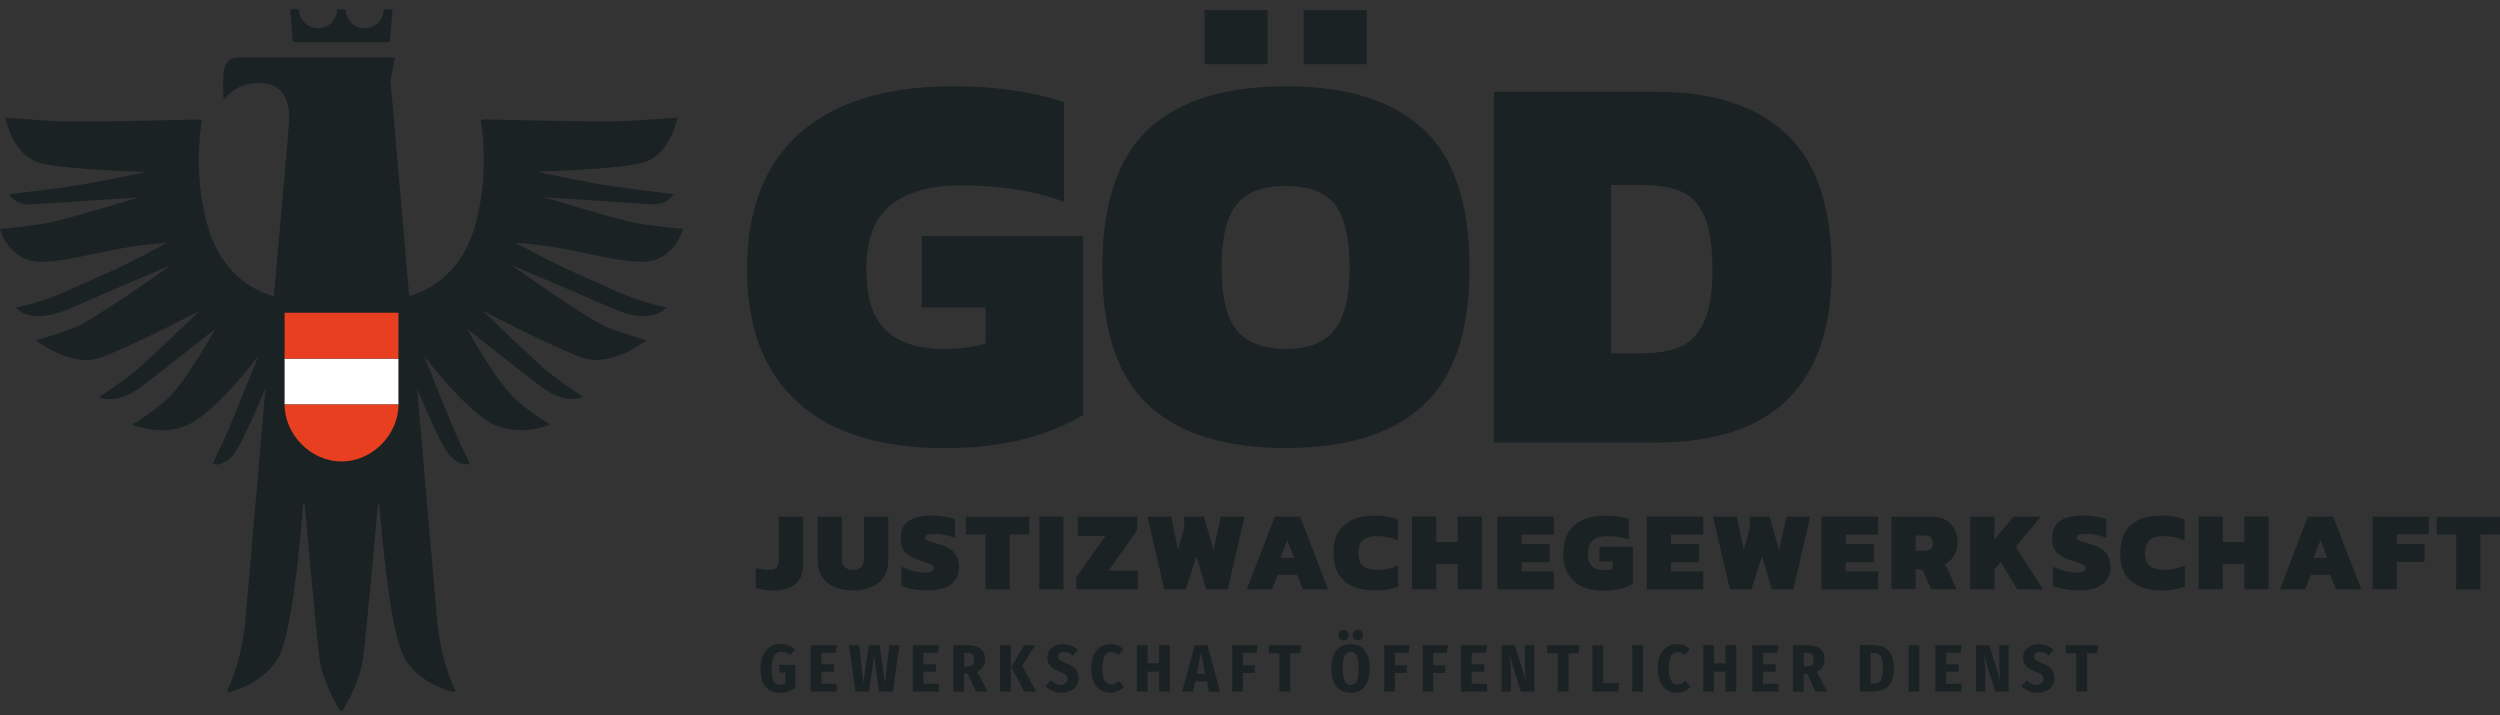 <?xml version="1.0" encoding="UTF-8"?><svg xmlns="http://www.w3.org/2000/svg" width="279.61" height="80" viewBox="0 0 279.61 80"><rect x="0" y="0" width="279.61" height="80" fill="#333333" stroke="none"/><defs><style>.c{fill:none;}.d{fill:#fff;}.e{fill:#1b2224;}.f{fill:#e83f20;fill-rule:evenodd;}</style></defs><g id="a"><g><path class="e" d="M71.56,29.28c3.89,.13,4.83-3.67,4.83-3.67,0,0-3.76-.34-5.74-.76-1.98-.42-9.82-2.79-9.82-2.79,0,0,10.18,.68,12.02,.79,1.84,.11,2.49-1.15,2.49-1.15,0,0-3.2-.37-6.5-.82-3.3-.46-8.83-1.68-8.83-1.68,0,0,8.83-.23,11.78-.97,3.25-.82,3.97-5.08,3.97-5.08l-5.35,.37c-3.18,.17-14.49-.13-16.39-.18-.14,0-.25,.12-.22,.26,.2,1.22,.88,6.36-.72,11.83-1.64,5.59-5.66,7.23-7.31,7.67-1.11-12.81-2.1-24.14-2.1-24.14l.49-2.42c.01-.06-.03-.11-.09-.11H26.39s-1.43,.01-1.43,2.32c0,.35,0,1.55,.01,2.13,0,.14,.18,.2,.26,.09,.54-.77,1.76-1.68,3.72-1.68,3.13,0,3.46,2.55,3.38,4.3-.04,.84-.96,11.26-1.7,19.54-1.61-.43-5.7-2.04-7.35-7.68-1.61-5.47-.92-10.61-.72-11.83,.02-.14-.08-.27-.22-.26-1.89,.05-13.21,.35-16.39,.18l-5.35-.37s.73,4.26,3.97,5.08c2.95,.75,11.78,.97,11.78,.97,0,0-5.53,1.22-8.83,1.68-3.3,.45-6.5,.82-6.5,.82,0,0,.65,1.26,2.49,1.15,1.84-.11,12.02-.79,12.02-.79,0,0-7.84,2.37-9.82,2.79C3.76,25.27,0,25.61,0,25.61,0,25.61,.94,29.41,4.83,29.28c2.64-.09,5.39-.89,8.91-1.53,2.52-.46,5-.59,5-.59-1.96,.91-3.12,1.87-10.23,4.91-3.6,1.77-6.73,2.32-6.73,2.32,0,0,1.48,2.12,6.1,.09,5.28-2.32,11.24-4.82,11.24-4.82,0,0-8.84,6.32-11.05,7.1-2.21,.77-4.04,1.32-4.04,1.32,0,0,3.98,3.11,7.25,1.91,3.47-1.27,11.05-5.23,11.05-5.23,0,0-6.1,5.9-7.45,6.96-1.35,1.06-3.77,2.68-3.77,2.68,0,0,1.85,1.05,4.87-1.27,3.03-2.32,8.12-6.37,8.12-6.37,0,0-3.31,6-5.49,7.96-1.73,1.55-3.83,2.78-3.83,2.78,0,0,3.53,1.51,6.63-.18,3.1-1.69,7.49-7.51,7.49-7.51,0,0-3.41,8.55-3.99,9.69-.58,1.14-1.11,2.37-1.11,2.37,0,0,1.54,.73,3.07-2.23,1.02-1.97,2.17-4.65,2.82-6.23-1.12,12.96-2.15,24.78-2.2,25.49-.32,4.21-1.51,7.2-2.06,8.26-.07,.14,.05,.29,.2,.25,1.09-.28,4.28-1.37,5.61-4.09,1.51-3.1,2.42-13.65,2.67-16.92,0-.1,.15-.1,.16,0,.3,3.36,1.31,14.41,1.65,17.14,.31,2.47,1.65,4.86,2.26,5.85,.09,.14,.29,.14,.38,0,.61-.99,1.94-3.38,2.26-5.85,.35-2.73,1.35-13.76,1.65-17.13,0-.1,.15-.1,.16,0,.25,3.28,1.16,13.81,2.67,16.91,1.32,2.72,4.52,3.81,5.61,4.09,.15,.04,.27-.11,.2-.25-.55-1.06-1.74-4.05-2.06-8.26-.06-.71-1.08-12.51-2.2-25.45,.66,1.59,1.79,4.24,2.8,6.18,1.54,2.96,3.07,2.23,3.07,2.23,0,0-.53-1.23-1.11-2.37-.58-1.14-3.99-9.69-3.99-9.69,0,0,4.4,5.81,7.49,7.51,3.1,1.69,6.63,.18,6.63,.18,0,0-2.1-1.23-3.83-2.78-2.18-1.96-5.49-7.96-5.49-7.96,0,0,5.09,4.05,8.12,6.37,3.03,2.32,4.87,1.27,4.87,1.27,0,0-2.42-1.62-3.77-2.68-1.35-1.06-7.45-6.96-7.45-6.96,0,0,7.58,3.97,11.05,5.23,3.28,1.2,7.25-1.91,7.25-1.91,0,0-1.83-.55-4.04-1.32-2.21-.77-11.05-7.1-11.05-7.1,0,0,5.96,2.5,11.24,4.82,4.63,2.03,6.1-.09,6.1-.09,0,0-3.13-.55-6.73-2.32-7.11-3.05-8.28-4.01-10.23-4.91,0,0,2.47,.14,5,.59,3.52,.64,6.27,1.44,8.91,1.53ZM43.79,1.04h-.75c-.06,0-.11,.05-.12,.11-.06,1.12-.98,2.01-2.12,2.01s-2.06-.89-2.12-2.01c0-.06-.05-.11-.12-.11h-.75c-.06,0-.11,.05-.12,.11-.06,1.12-.99,2.01-2.12,2.01s-2.06-.89-2.12-2.01c0-.06-.05-.11-.12-.11h-.75c-.07,0-.13,.06-.12,.13l.28,3.43c0,.06,.06,.11,.12,.11h10.63c.06,0,.11-.05,.12-.11l.28-3.43c0-.07-.05-.13-.12-.13Z"/><g><rect class="d" x="31.83" y="40.11" width="12.73" height="5.13"/><path class="f" d="M44.56,40.11h-12.73v-5.13h12.73v5.13Zm-12.73,5.13c0,3.28,2.85,6.37,6.37,6.37s6.37-3.08,6.37-6.37h-12.73Z"/></g></g><g><path class="e" d="M89.22,44.99c-3.78-3.41-5.67-8.39-5.67-14.93s1.97-11.68,5.91-15.17c3.94-3.49,9.65-5.24,17.12-5.24,4.75,0,8.9,.59,12.43,1.77v11.15c-3.25-1.22-7.09-1.83-11.52-1.83-3.45,0-6.08,.74-7.89,2.22-1.81,1.48-2.71,3.85-2.71,7.1s.72,5.45,2.16,6.86c1.44,1.4,3.63,2.1,6.55,2.1,1.75,0,3.29-.2,4.63-.61v-4.02h-7.13v-7.98h18.04v19.99c-1.75,1.1-3.92,1.99-6.52,2.68-2.6,.69-5.59,1.04-8.96,1.04-7.19,0-12.67-1.71-16.45-5.12Z"/><path class="e" d="M128.46,45.33c-3.45-3.19-5.18-8.32-5.18-15.39s1.73-12.32,5.18-15.51c3.45-3.19,8.57-4.78,15.36-4.78s11.9,1.59,15.36,4.78c3.45,3.19,5.18,8.36,5.18,15.51s-1.73,12.2-5.18,15.39c-3.45,3.19-8.57,4.78-15.36,4.78s-11.9-1.59-15.36-4.78ZM134.71,1.13h7.06V7.18h-7.06V1.13Zm14.56,35.76c1.12-1.42,1.68-3.74,1.68-6.95s-.55-5.69-1.65-7.07c-1.1-1.38-2.93-2.07-5.48-2.07s-4.4,.69-5.51,2.07c-1.12,1.38-1.68,3.74-1.68,7.07s.56,5.58,1.68,6.98c1.12,1.4,2.96,2.1,5.51,2.1s4.34-.71,5.45-2.13Zm-3.47-35.76h7.06V7.18h-7.06V1.13Z"/><path class="e" d="M167.09,10.26h18.1c6.38,0,11.25,1.58,14.62,4.75,3.37,3.17,5.06,8.21,5.06,15.11,0,12.92-6.56,19.38-19.68,19.38h-18.1V10.26Zm16.51,29.25c1.79,0,3.25-.25,4.39-.76,1.14-.51,2.01-1.44,2.62-2.8s.91-3.3,.91-5.82-.28-4.46-.85-5.82c-.57-1.36-1.41-2.31-2.53-2.83-1.12-.53-2.63-.79-4.54-.79h-3.41v18.83h3.41Z"/></g><g><rect class="c" x="84.84" y="68.86" width="148.52" height="8.49"/><g><path class="e" d="M88.93,72.67l-.58,.61c-.17-.13-.33-.23-.47-.29-.14-.06-.3-.09-.48-.09-.35,0-.62,.14-.81,.43s-.28,.76-.28,1.42c0,.47,.03,.84,.1,1.11,.06,.27,.16,.46,.29,.57,.13,.11,.3,.16,.52,.16s.42-.05,.6-.16v-1.21h-.58l-.11-.85h1.83v2.57c-.24,.17-.52,.3-.82,.4s-.6,.14-.9,.14c-.73,0-1.28-.23-1.64-.68-.36-.45-.54-1.13-.54-2.05,0-.59,.1-1.09,.3-1.5s.47-.71,.82-.92,.73-.3,1.17-.3c.61,0,1.14,.21,1.59,.64Z"/><path class="e" d="M93.61,72.16l-.13,.85h-1.61v1.28h1.41v.84h-1.41v1.35h1.72v.87h-2.92v-5.19h2.93Z"/><path class="e" d="M100.6,72.16l-.75,5.19h-1.56l-.52-4-.57,4h-1.52l-.73-5.19h1.16l.44,4.28,.61-4.28h1.24l.57,4.28,.51-4.28h1.12Z"/><path class="e" d="M105.03,72.16l-.13,.85h-1.61v1.28h1.41v.84h-1.41v1.35h1.72v.87h-2.92v-5.19h2.93Z"/><path class="e" d="M108.22,75.36h-.39v1.99h-1.2v-5.19h1.52c.68,0,1.19,.13,1.52,.39,.33,.26,.5,.66,.5,1.18,0,.66-.29,1.13-.88,1.4l1.18,2.21h-1.31l-.94-1.99Zm-.39-.83h.37c.26,0,.45-.06,.57-.19,.12-.13,.18-.33,.18-.6,0-.25-.06-.43-.19-.55s-.33-.18-.61-.18h-.31v1.52Z"/><path class="e" d="M113.06,72.16v5.19h-1.2v-5.19h1.2Zm2.71,0l-1.45,2.33,1.57,2.86h-1.34l-1.45-2.77,1.45-2.42h1.22Z"/><path class="e" d="M119.8,72.2c.27,.11,.51,.28,.73,.5l-.55,.63c-.32-.28-.66-.42-1-.42-.19,0-.34,.05-.45,.14-.11,.09-.16,.22-.16,.39,0,.11,.02,.2,.07,.28,.05,.08,.14,.15,.26,.22,.12,.07,.31,.15,.55,.24,.32,.12,.58,.25,.77,.39,.2,.14,.35,.31,.45,.51,.1,.21,.16,.46,.16,.76s-.08,.6-.23,.85c-.15,.25-.37,.44-.66,.58-.29,.14-.62,.21-1.01,.21-.72,0-1.32-.25-1.8-.73l.58-.65c.18,.16,.37,.28,.56,.37,.19,.08,.39,.13,.6,.13,.23,0,.41-.06,.53-.18,.12-.12,.19-.28,.19-.48s-.06-.34-.17-.46c-.11-.11-.33-.23-.65-.34-.52-.19-.89-.41-1.11-.66-.22-.24-.33-.56-.33-.94,0-.29,.07-.55,.22-.78,.15-.23,.36-.4,.62-.53,.26-.12,.56-.19,.89-.19,.35,0,.66,.06,.92,.17Z"/><path class="e" d="M124.98,72.18c.23,.09,.46,.24,.67,.43l-.57,.67c-.13-.11-.27-.2-.4-.26-.13-.06-.27-.09-.42-.09-.65,0-.97,.61-.97,1.82s.33,1.8,.98,1.8c.17,0,.32-.03,.45-.1s.28-.17,.45-.3l.54,.66c-.18,.2-.41,.35-.66,.48-.26,.12-.54,.19-.85,.19-.43,0-.81-.1-1.13-.31-.32-.2-.57-.51-.75-.92s-.27-.91-.27-1.5,.09-1.07,.28-1.48c.18-.41,.44-.71,.76-.92,.32-.21,.69-.31,1.11-.31,.3,0,.57,.05,.8,.14Z"/><path class="e" d="M129.64,77.35v-2.23h-1.29v2.23h-1.2v-5.19h1.2v2.02h1.29v-2.02h1.2v5.19h-1.2Z"/><path class="e" d="M135.21,77.35l-.23-1.13h-1.32l-.23,1.13h-1.21l1.4-5.19h1.44l1.39,5.19h-1.23Zm-1.37-1.99h.96l-.48-2.32-.48,2.32Z"/><path class="e" d="M137.82,77.35v-5.19h2.84l-.13,.85h-1.52v1.41h1.33v.85h-1.33v2.07h-1.2Z"/><path class="e" d="M145.55,72.16l-.13,.91h-1.12v4.27h-1.2v-4.27h-1.18v-.91h3.62Z"/><path class="e" d="M152.64,72.73c.37,.46,.55,1.14,.55,2.03s-.19,1.55-.56,2.02c-.37,.47-.9,.7-1.58,.7s-1.2-.23-1.58-.7c-.37-.46-.56-1.14-.56-2.03s.19-1.54,.56-2.01c.37-.47,.9-.7,1.58-.7s1.21,.23,1.58,.69Zm-1.95-2.12c.11,.11,.16,.25,.16,.41s-.05,.3-.16,.42-.25,.17-.41,.17-.3-.06-.41-.17-.17-.25-.17-.42,.06-.3,.17-.41,.25-.17,.41-.17,.3,.05,.41,.16Zm-.3,2.73c-.14,.28-.21,.76-.21,1.42s.07,1.14,.22,1.43c.15,.28,.37,.42,.67,.42s.53-.14,.67-.42c.14-.28,.21-.76,.21-1.43s-.07-1.13-.21-1.42c-.14-.28-.37-.43-.67-.43s-.53,.14-.67,.43Zm1.89-2.73c.11,.11,.17,.25,.17,.41s-.06,.3-.17,.42-.25,.17-.42,.17c-.16,0-.3-.06-.41-.17-.11-.11-.17-.25-.17-.42s.06-.3,.17-.41c.11-.11,.25-.17,.41-.17s.3,.05,.42,.16Z"/><path class="e" d="M154.82,77.35v-5.19h2.84l-.13,.85h-1.52v1.41h1.33v.85h-1.33v2.07h-1.2Z"/><path class="e" d="M159.11,77.35v-5.19h2.84l-.13,.85h-1.52v1.41h1.33v.85h-1.33v2.07h-1.2Z"/><path class="e" d="M166.34,72.16l-.13,.85h-1.61v1.28h1.41v.84h-1.41v1.35h1.72v.87h-2.92v-5.19h2.93Z"/><path class="e" d="M171.6,77.35h-1.5l-1.27-4.07c.01,.06,.02,.11,.02,.15,.04,.36,.08,.68,.1,.98,.02,.29,.04,.63,.04,1.01v1.93h-1.05v-5.19h1.48l1.29,4.08c-.11-.65-.16-1.29-.16-1.94v-2.14h1.05v5.19Z"/><path class="e" d="M176.68,72.16l-.13,.91h-1.12v4.27h-1.2v-4.27h-1.18v-.91h3.62Z"/><path class="e" d="M179.3,72.16v4.24h1.8l-.13,.95h-2.87v-5.19h1.2Z"/><path class="e" d="M183.76,72.16v5.19h-1.2v-5.19h1.2Z"/><path class="e" d="M188.34,72.18c.23,.09,.46,.24,.67,.43l-.57,.67c-.13-.11-.27-.2-.4-.26-.13-.06-.27-.09-.42-.09-.65,0-.97,.61-.97,1.82s.33,1.8,.98,1.8c.17,0,.32-.03,.45-.1s.28-.17,.45-.3l.54,.66c-.18,.2-.41,.35-.66,.48-.26,.12-.54,.19-.85,.19-.43,0-.81-.1-1.13-.31-.32-.2-.57-.51-.75-.92s-.27-.91-.27-1.5,.09-1.07,.28-1.48c.18-.41,.44-.71,.76-.92,.32-.21,.69-.31,1.11-.31,.3,0,.57,.05,.8,.14Z"/><path class="e" d="M192.99,77.35v-2.23h-1.29v2.23h-1.2v-5.19h1.2v2.02h1.29v-2.02h1.2v5.19h-1.2Z"/><path class="e" d="M198.93,72.16l-.13,.85h-1.61v1.28h1.41v.84h-1.41v1.35h1.72v.87h-2.92v-5.19h2.93Z"/><path class="e" d="M202.12,75.36h-.39v1.99h-1.2v-5.19h1.52c.68,0,1.19,.13,1.52,.39,.33,.26,.5,.66,.5,1.18,0,.66-.29,1.13-.88,1.4l1.18,2.21h-1.31l-.94-1.99Zm-.39-.83h.37c.26,0,.45-.06,.57-.19,.12-.13,.18-.33,.18-.6,0-.25-.06-.43-.19-.55s-.33-.18-.61-.18h-.31v1.52Z"/><path class="e" d="M210.63,72.36c.36,.13,.64,.39,.86,.77s.33,.91,.33,1.59c0,.97-.21,1.65-.64,2.04-.43,.39-1,.58-1.71,.58h-1.46v-5.19h1.36c.48,0,.9,.07,1.25,.2Zm-1.42,.67v3.45h.34c.23,0,.42-.05,.57-.15,.15-.1,.27-.28,.35-.54,.08-.26,.12-.61,.12-1.07s-.04-.81-.13-1.06c-.08-.25-.2-.42-.36-.51-.15-.09-.34-.13-.57-.13h-.33Z"/><path class="e" d="M214.66,72.16v5.19h-1.2v-5.19h1.2Z"/><path class="e" d="M219.4,72.16l-.13,.85h-1.61v1.28h1.41v.84h-1.41v1.35h1.72v.87h-2.92v-5.19h2.93Z"/><path class="e" d="M224.66,77.35h-1.5l-1.27-4.07c.01,.06,.02,.11,.02,.15,.04,.36,.08,.68,.1,.98,.02,.29,.04,.63,.04,1.01v1.93h-1.05v-5.19h1.48l1.29,4.08c-.11-.65-.16-1.29-.16-1.94v-2.14h1.05v5.19Z"/><path class="e" d="M228.95,72.2c.27,.11,.51,.28,.73,.5l-.55,.63c-.32-.28-.66-.42-1-.42-.19,0-.34,.05-.45,.14-.11,.09-.16,.22-.16,.39,0,.11,.02,.2,.07,.28,.05,.08,.14,.15,.26,.22,.12,.07,.31,.15,.55,.24,.32,.12,.58,.25,.77,.39,.2,.14,.35,.31,.45,.51,.1,.21,.16,.46,.16,.76s-.08,.6-.23,.85c-.15,.25-.37,.44-.66,.58-.29,.14-.62,.21-1.01,.21-.72,0-1.32-.25-1.8-.73l.58-.65c.18,.16,.37,.28,.56,.37,.19,.08,.39,.13,.6,.13,.23,0,.41-.06,.53-.18,.12-.12,.19-.28,.19-.48s-.06-.34-.17-.46c-.11-.11-.33-.23-.65-.34-.52-.19-.89-.41-1.11-.66-.22-.24-.33-.56-.33-.94,0-.29,.07-.55,.22-.78,.15-.23,.36-.4,.62-.53,.26-.12,.56-.19,.89-.19,.35,0,.66,.06,.92,.17Z"/><path class="e" d="M234.68,72.16l-.13,.91h-1.12v4.27h-1.2v-4.27h-1.18v-.91h3.62Z"/></g></g><g><path class="e" d="M84.53,65.75v-2.25c.4,.16,.87,.24,1.43,.24,.41,0,.71-.08,.88-.25s.27-.45,.27-.85v-4.86h2.71v5.42c0,.92-.28,1.62-.85,2.11-.56,.49-1.38,.73-2.46,.73-.77,0-1.43-.1-1.98-.29Z"/><path class="e" d="M93.34,65.66c-.59-.25-1.06-.63-1.39-1.12-.34-.5-.5-1.09-.5-1.79v-4.96h2.71v4.64c0,.88,.41,1.31,1.24,1.31s1.24-.44,1.24-1.31v-4.64h2.71v4.96c0,.7-.17,1.3-.5,1.79-.34,.5-.8,.87-1.39,1.12-.59,.25-1.28,.38-2.05,.38s-1.46-.13-2.05-.38Z"/><path class="e" d="M102.11,65.9c-.51-.09-.94-.22-1.29-.39v-2.12c.4,.19,.83,.34,1.31,.46,.48,.12,.91,.18,1.3,.18,.35,0,.62-.04,.79-.11,.17-.07,.26-.2,.26-.37,0-.16-.08-.28-.24-.37-.16-.09-.46-.2-.9-.35-.13-.03-.29-.08-.48-.15-.55-.19-.97-.38-1.27-.6-.3-.21-.52-.47-.66-.78-.13-.3-.2-.68-.2-1.14,0-1.67,1.16-2.5,3.47-2.5,.41,0,.87,.04,1.36,.11,.5,.08,.91,.16,1.25,.27v2.13c-.78-.31-1.5-.47-2.16-.47-.36,0-.65,.03-.85,.09-.21,.06-.31,.17-.31,.34,0,.11,.04,.2,.13,.26,.09,.07,.21,.13,.38,.18,.16,.05,.45,.13,.86,.24,.65,.18,1.14,.39,1.49,.64,.34,.25,.58,.54,.71,.87,.13,.33,.19,.73,.19,1.2,0,.77-.3,1.39-.9,1.84s-1.48,.67-2.63,.67c-.56,0-1.1-.05-1.61-.14Z"/><path class="e" d="M110.21,59.77h-2.17v-1.98h7.07v1.98h-2.18v6.15h-2.71v-6.15Z"/><path class="e" d="M116.24,57.78h2.71v8.13h-2.71v-8.13Z"/><path class="e" d="M120.37,64.57l3.26-4.63h-3.08v-2.16h6.65v1.49l-3.22,4.57h3.29v2.07h-6.9v-1.34Z"/><path class="e" d="M128.34,57.78h2.65l.77,3.71,.68-2.41v-1.3h2.21l1.07,3.72,.83-3.72h2.65l-1.88,8.13h-2.41l-1.1-3.7-1.19,3.7h-2.4l-1.89-8.13Z"/><path class="e" d="M142.57,57.78h2.84l3.13,8.13h-2.83l-.63-1.62h-2.18l-.62,1.62h-2.83l3.12-8.13Zm2.18,4.62l-.77-1.97-.76,1.97h1.53Z"/><path class="e" d="M150.34,64.97c-.8-.71-1.2-1.74-1.2-3.1s.39-2.43,1.18-3.14c.79-.72,1.95-1.07,3.49-1.07,.5,0,.94,.04,1.34,.11s.79,.18,1.19,.33v2.36c-.76-.34-1.54-.5-2.33-.5-.7,0-1.22,.15-1.57,.45-.35,.3-.52,.79-.52,1.46s.18,1.13,.54,1.43c.36,.29,.89,.44,1.58,.44,.82,0,1.59-.16,2.33-.49v2.37c-.39,.14-.78,.25-1.19,.32s-.85,.1-1.34,.1c-1.53,0-2.7-.35-3.5-1.07Z"/><path class="e" d="M157.92,57.78h2.71v2.84h2.41v-2.84h2.71v8.13h-2.71v-2.84h-2.41v2.84h-2.71v-8.13Z"/><path class="e" d="M167.47,57.78h6.32v2.01h-3.61v1.04h3.14v2.06h-3.14v1.02h3.61v2.01h-6.32v-8.13Z"/><path class="e" d="M176.01,64.98c-.78-.71-1.17-1.74-1.17-3.09s.41-2.42,1.22-3.14c.82-.72,2-1.08,3.55-1.08,.98,0,1.84,.12,2.57,.37v2.31c-.67-.25-1.47-.38-2.39-.38-.72,0-1.26,.15-1.63,.46-.37,.31-.56,.8-.56,1.47s.15,1.13,.45,1.42c.3,.29,.75,.44,1.36,.44,.36,0,.68-.04,.96-.13v-.83h-1.48v-1.65h3.74v4.14c-.36,.23-.81,.41-1.35,.56-.54,.14-1.16,.21-1.85,.21-1.49,0-2.63-.35-3.41-1.06Z"/><path class="e" d="M184.18,57.78h6.32v2.01h-3.61v1.04h3.14v2.06h-3.14v1.02h3.61v2.01h-6.32v-8.13Z"/><path class="e" d="M191.6,57.78h2.65l.77,3.71,.68-2.41v-1.3h2.21l1.07,3.72,.83-3.72h2.65l-1.88,8.13h-2.41l-1.1-3.7-1.19,3.7h-2.4l-1.89-8.13Z"/><path class="e" d="M203.73,57.78h6.32v2.01h-3.61v1.04h3.14v2.06h-3.14v1.02h3.61v2.01h-6.32v-8.13Z"/><path class="e" d="M211.56,57.78h4.39c.98,0,1.73,.27,2.23,.81s.76,1.26,.76,2.15c0,.53-.13,1-.4,1.42-.27,.42-.62,.76-1.07,1.02,.16,.13,.29,.31,.4,.55l.95,2.17h-2.83l-.83-1.88c-.06-.13-.12-.21-.2-.27-.07-.05-.17-.08-.31-.08h-.39v2.22h-2.71v-8.13Zm3.71,3.81c.29,0,.52-.07,.68-.21,.16-.14,.23-.35,.23-.63,0-.57-.28-.86-.85-.86h-1.06v1.7h1Z"/><path class="e" d="M220.36,57.78h2.71v2.58l2.12-2.58h3.07l-2.81,3.36,3.04,4.77h-2.88l-1.83-3.05-.71,.82v2.23h-2.71v-8.13Z"/><path class="e" d="M230.89,65.9c-.51-.09-.94-.22-1.29-.39v-2.12c.4,.19,.83,.34,1.31,.46,.48,.12,.91,.18,1.3,.18,.35,0,.62-.04,.79-.11,.17-.07,.26-.2,.26-.37,0-.16-.08-.28-.24-.37-.16-.09-.46-.2-.9-.35-.13-.03-.29-.08-.48-.15-.55-.19-.97-.38-1.27-.6-.3-.21-.52-.47-.66-.78-.13-.3-.2-.68-.2-1.14,0-1.67,1.16-2.5,3.47-2.5,.41,0,.87,.04,1.36,.11,.5,.08,.91,.16,1.25,.27v2.13c-.78-.31-1.5-.47-2.16-.47-.36,0-.65,.03-.85,.09-.21,.06-.31,.17-.31,.34,0,.11,.04,.2,.13,.26,.09,.07,.21,.13,.38,.18,.16,.05,.45,.13,.86,.24,.65,.18,1.14,.39,1.49,.64,.34,.25,.58,.54,.71,.87,.13,.33,.19,.73,.19,1.2,0,.77-.3,1.39-.9,1.84s-1.48,.67-2.63,.67c-.56,0-1.1-.05-1.61-.14Z"/><path class="e" d="M238.33,64.97c-.8-.71-1.2-1.74-1.2-3.1s.39-2.43,1.18-3.14c.79-.72,1.95-1.07,3.49-1.07,.5,0,.94,.04,1.34,.11s.79,.18,1.19,.33v2.36c-.76-.34-1.54-.5-2.33-.5-.7,0-1.22,.15-1.57,.45-.35,.3-.52,.79-.52,1.46s.18,1.13,.54,1.43c.36,.29,.89,.44,1.58,.44,.82,0,1.59-.16,2.33-.49v2.37c-.39,.14-.78,.25-1.19,.32s-.85,.1-1.34,.1c-1.53,0-2.7-.35-3.5-1.07Z"/><path class="e" d="M245.9,57.78h2.71v2.84h2.41v-2.84h2.71v8.13h-2.71v-2.84h-2.41v2.84h-2.71v-8.13Z"/><path class="e" d="M258.12,57.78h2.84l3.13,8.13h-2.83l-.63-1.62h-2.18l-.62,1.62h-2.83l3.12-8.13Zm2.18,4.62l-.77-1.97-.76,1.97h1.53Z"/><path class="e" d="M265.35,57.78h6.3v1.98h-3.58v1.07h3.1v2.03h-3.1v3.04h-2.71v-8.13Z"/><path class="e" d="M274.7,59.77h-2.17v-1.98h7.07v1.98h-2.18v6.15h-2.71v-6.15Z"/></g></g><g id="b"/></svg>